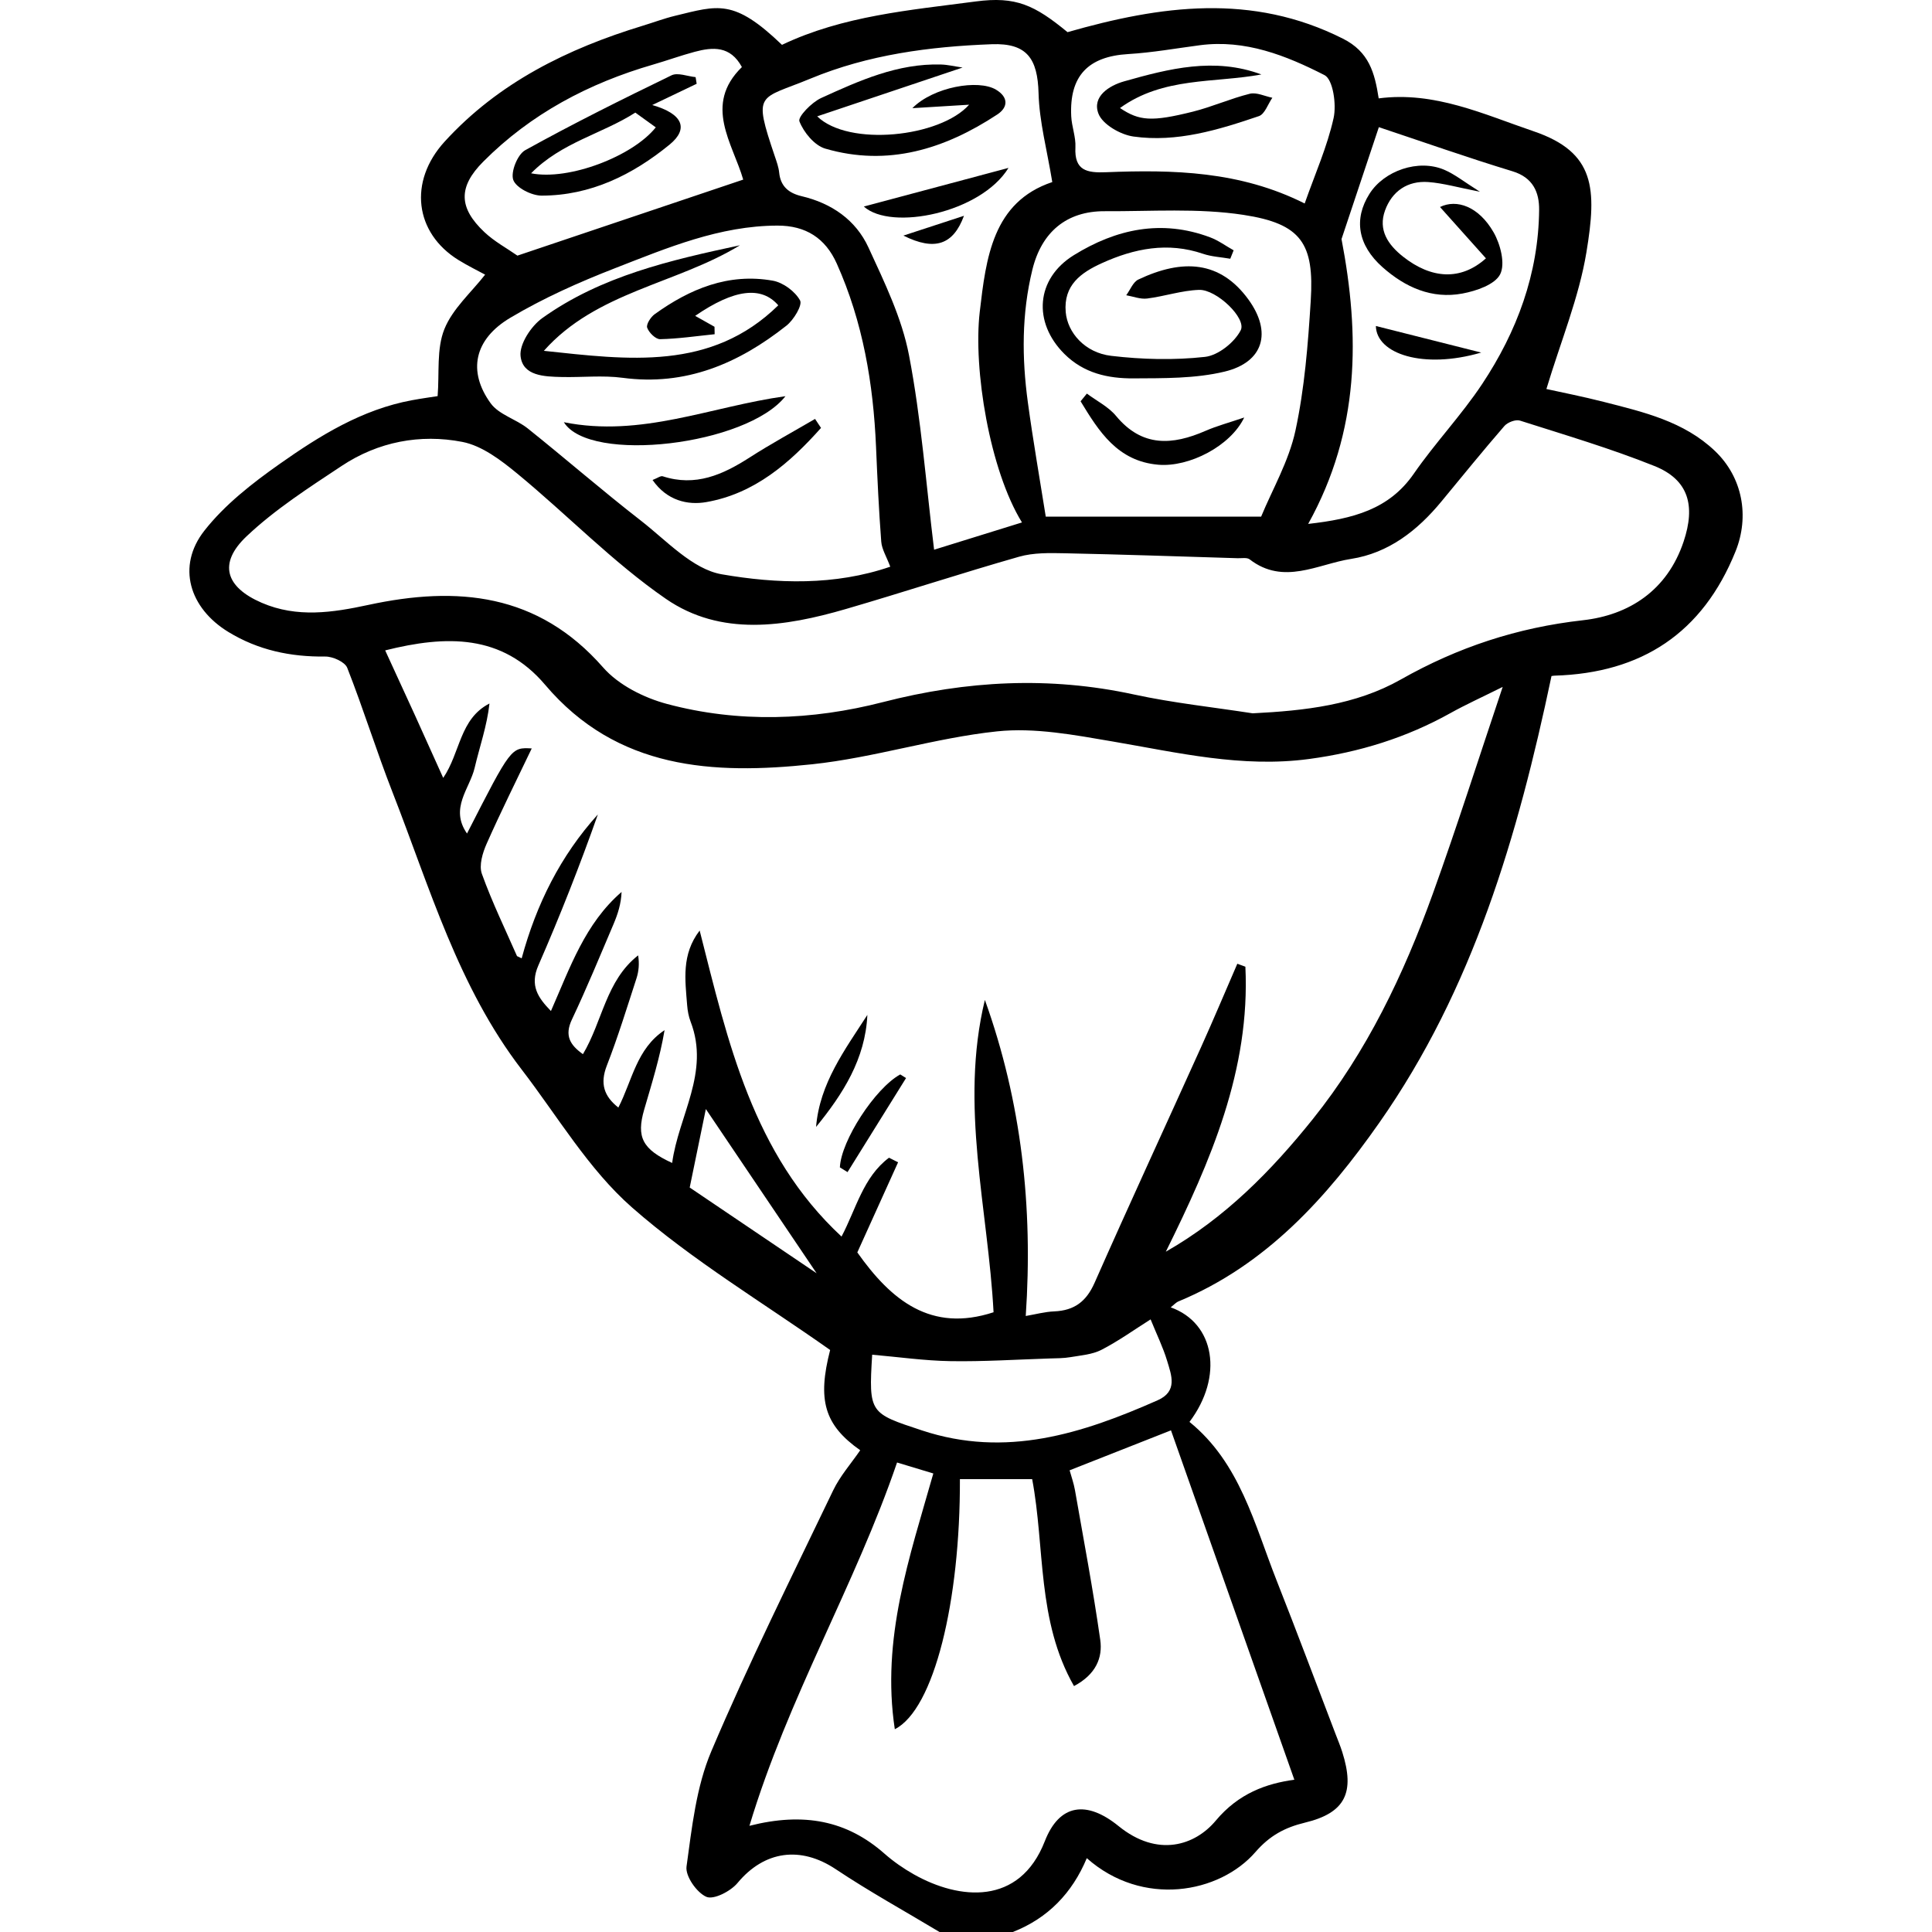 <?xml version="1.0" encoding="UTF-8" standalone="no"?><!-- icon666.com - MILLIONS OF FREE VECTOR ICONS --><svg width="1024" height="1024" version="1.1" xmlns="http://www.w3.org/2000/svg" viewBox="0 0 439.817 439.817" xmlns:xlink="http://www.w3.org/1999/xlink" enable-background="new 0 0 439.817 439.817"><g><path d="m213.883,439.817c-7.891-4.739-15.97-9.194-23.62-14.295-8.016-5.344-16.256-4.219-22.373,3.143-1.561,1.879-5.417,3.862-7.079,3.147-2.189-0.942-4.826-4.718-4.525-6.896 1.225-8.861 2.201-18.128 5.642-26.238 8.529-20.103 18.289-39.688 27.74-59.392 1.572-3.277 4.081-6.105 6.16-9.139-8.215-5.784-9.765-11.468-6.848-22.823-15.374-10.859-31.357-20.384-45.106-32.453-9.914-8.702-16.925-20.736-25.106-31.38-14.476-18.834-20.931-41.446-29.394-63.09-3.664-9.371-6.642-19.009-10.325-28.372-0.53-1.347-3.287-2.588-4.997-2.568-7.902,0.094-15.252-1.442-22.055-5.59-8.895-5.425-11.823-14.951-5.488-23.043 4.646-5.935 10.93-10.829 17.164-15.221 9.149-6.446 18.738-12.389 30.066-14.489 2.334-0.432 4.688-0.751 5.886-0.941 0.42-5.261-0.269-10.74 1.526-15.226 1.867-4.669 6.132-8.379 9.286-12.428-1.603-0.874-3.906-1.993-6.072-3.332-9.952-6.155-11.449-17.854-3.144-26.954 12.266-13.44 27.984-21.163 45.115-26.384 2.453-0.747 4.864-1.658 7.351-2.259 9.781-2.365 13.332-3.951 24.328,6.616 13.894-6.625 29.122-7.891 44.111-9.877 9.157-1.213 13.406,0.833 20.895,6.988 21.205-6.069 41.946-8.959 62.689,1.479 5.968,3.003 7.243,7.772 8.146,13.596 12.725-1.665 23.952,3.643 35.285,7.497 14.079,4.788 14.378,13.133 12.007,27.525-1.699,10.314-5.824,20.229-9.114,31.141 3.394,0.754 8.259,1.703 13.053,2.929 9.051,2.315 18.244,4.43 25.321,11.181 6.31,6.019 7.891,14.886 4.686,22.846-7.492,18.606-21.387,27.707-41.196,28.299-0.528,0.016-1.052,0.194-0.711,0.128-7.655,36.335-17.858,71.228-39.213,101.674-11.92,16.995-25.741,32.375-45.664,40.634-0.626,0.26-1.12,0.838-1.8,1.365 10.091,3.607 12.039,15.787 4.274,26.081 11.495,9.338 14.766,23.263 19.861,36.165 4.569,11.57 8.927,23.224 13.374,34.842 0.526,1.375 1.098,2.736 1.542,4.137 2.927,9.229 0.711,13.861-8.473,16.076-4.631,1.117-8.058,2.98-11.286,6.698-8.204,9.45-25.72,12.624-38.396,1.395-3.324,7.957-8.85,13.67-16.827,16.806-5.567,0.002-11.132,0.002-16.696,0.002zm-96.188-222.161c0.728,0.346 0.895,0.426 1.063,0.506 3.324-12.255 8.814-23.327 17.345-32.751-4.118,11.658-8.621,23.099-13.542,34.357-2.019,4.618-0.055,7.387 2.859,10.391 4.35-9.883 7.751-19.915 16.08-27.105-0.101,2.685-0.865,5.052-1.835,7.331-3.092,7.262-6.094,14.571-9.469,21.702-1.734,3.664-0.432,5.8 2.506,7.892 4.453-7.438 5.23-16.749 12.569-22.492 0.3,1.9 0.145,3.63-0.379,5.24-2.163,6.649-4.217,13.348-6.75,19.857-1.596,4.102-0.645,6.978 2.626,9.548 3.158-6.137 4.132-13.404 10.518-17.616-1.051,6.225-2.9,12.124-4.631,18.058-1.838,6.301-0.404,9.066 6.358,12.17 1.457-10.767 8.637-20.621 4.212-32.138-0.456-1.188-0.698-2.502-0.797-3.777-0.443-5.725-1.338-11.537 2.849-16.991 6.441,25.318 12.06,50.881 32.297,69.663 3.332-6.305 4.926-13.553 10.808-17.947 0.689,0.348 1.377,0.695 2.066,1.043-3.156,6.975-6.312,13.951-9.28,20.513 7.692,10.885 16.729,18.301 31.014,13.623-1.239-23.495-7.788-47.116-1.975-71.105 8.365,23.293 10.98,47.258 9.303,71.954 2.195-0.371 4.338-0.959 6.501-1.05 4.536-0.192 7.281-2.23 9.164-6.493 7.934-17.96 16.181-35.782 24.255-53.68 2.834-6.283 5.502-12.641 8.245-18.965 0.612,0.225 1.223,0.449 1.835,0.673 1.128,23.459-7.9,44.259-18.108,64.878 13.484-7.688 24.006-18.402 33.444-30.165 12.318-15.353 20.705-32.943 27.338-51.336 5.478-15.188 10.36-30.591 15.9-47.069-4.742,2.363-8.399,4.011-11.889,5.958-10.047,5.604-20.731,8.91-32.166,10.448-15.306,2.058-29.93-1.456-44.769-3.99-8.67-1.481-17.691-3.203-26.288-2.296-14.132,1.492-27.947,5.99-42.079,7.489-22.489,2.385-44.408,1.247-60.795-18.09-9.794-11.557-22.458-11.329-36.412-7.834 2.377,5.176 4.579,9.936 6.752,14.709 2.126,4.672 4.223,9.357 6.459,14.316 3.934-5.793 3.712-13.423 10.53-16.935-0.563,5.129-2.245,9.828-3.377,14.657-1.109,4.73-5.742,9.188-1.736,14.943 10.025-19.627 10.025-19.627 14.735-19.37-3.446,7.213-7.027,14.383-10.27,21.703-0.921,2.078-1.774,4.922-1.081,6.846 2.346,6.524 5.401,12.794 7.997,18.727zm167.485-55.27c11.832-0.598 23.4-1.862 33.705-7.695 12.985-7.35 26.522-11.818 41.473-13.495 10.44-1.171 19.184-6.731 22.921-17.927 2.714-8.131 1.184-14.045-6.664-17.189-9.982-3.999-20.344-7.061-30.603-10.333-0.979-0.312-2.813,0.391-3.544,1.234-4.893,5.644-9.601,11.45-14.358,17.212-5.435,6.585-12.001,11.713-20.544,13.042-7.598,1.182-15.356,6.072-23.086,0.1-0.61-0.471-1.798-0.231-2.719-0.259-13.113-0.398-26.226-0.855-39.342-1.126-3.478-0.072-7.137-0.153-10.423,0.784-13.2,3.764-26.245,8.067-39.426,11.904-13.912,4.05-28.464,6.321-40.99-2.32-12.08-8.333-22.437-19.133-33.829-28.51-3.698-3.044-8.019-6.342-12.504-7.212-9.604-1.863-19.163-0.036-27.463,5.468-7.485,4.963-15.171,9.898-21.652,16.026-6.537,6.181-4.758,11.586 3.44,15.128 8.054,3.48 16.17,2.237 24.268,0.491 20.259-4.369 38.618-2.703 53.458,14.232 3.508,4.004 9.287,6.905 14.556,8.314 16.299,4.358 32.981,3.737 49.156-0.425 19.049-4.902 37.881-5.909 57.127-1.734 8.905,1.931 18.022,2.89 27.043,4.29zm9.476,242.768c-9.347-26.473-18.728-53.04-28.083-79.538-7.427,2.927-15.09,5.947-23.076,9.095 0.395,1.441 0.941,2.95 1.214,4.507 1.989,11.353 4.136,22.685 5.759,34.092 0.578,4.066-0.977,7.87-5.975,10.524-8.494-14.89-6.58-31.534-9.524-47.111-5.587,0-11.025,0-16.449,0 0.089,27.763-5.861,52.409-14.819,56.93-3.129-20.623 3.345-39.123 8.767-58.22-2.484-0.751-5.212-1.576-8.256-2.497-9.544,27.951-24.792,53.413-33.605,82.708 12.413-3.152 22.198-1.186 30.725,6.324 2.056,1.811 4.362,3.412 6.751,4.756 10.277,5.778 24.003,7.201 29.766-7.578 3.304-8.473 9.481-9.376 16.786-3.443 8.907,7.234 17.424,4.395 22.12-1.225 5.215-6.245 11.575-8.471 17.899-9.324zm-91.989-276.146c-0.863-2.31-1.919-3.967-2.052-5.695-0.551-7.175-0.879-14.37-1.186-21.562-0.617-14.429-2.991-28.476-8.942-41.752-2.598-5.796-7.06-8.657-13.501-8.642-13.182,0.032-25.073,5.067-36.988,9.701-8.179,3.181-16.302,6.807-23.828,11.282-8.25,4.905-9.743,12.195-4.468,19.471 1.876,2.587 5.787,3.602 8.451,5.732 8.634,6.906 16.983,14.174 25.713,20.954 5.88,4.567 11.777,11.09 18.444,12.242 12.537,2.166 25.734,2.607 38.357-1.731zm84.43-11.399c2.536-6.149 6.305-12.619 7.808-19.579 2.085-9.657 2.863-19.656 3.483-29.554 0.819-13.054-2.14-17.544-15.32-19.561-10.323-1.58-21.025-0.776-31.56-0.834-8.75-0.048-14.404,4.791-16.49,13.315-2.449,10.006-2.402,20.079-1.032,30.167 1.202,8.851 2.752,17.654 4.08,26.046 16.76,1.42109e-14 32.586,1.42109e-14 49.031,1.42109e-14zm-47.546-76.163c-1.198-7.332-2.952-13.756-3.124-20.221-0.21-7.911-2.658-11.459-10.674-11.157-14.118,0.533-28.067,2.362-41.262,7.832-11.768,4.879-13.135,2.797-8.098,17.701 0.408,1.207 0.86,2.441 0.985,3.694 0.319,3.186 2.242,4.688 5.126,5.369 6.819,1.611 12.319,5.407 15.202,11.676 3.648,7.932 7.601,16.053 9.226,24.514 2.796,14.562 3.894,29.451 5.715,44.287 6.195-1.922 13.047-4.049 20.004-6.208-7.348-11.917-11.13-34.923-9.613-47.931 1.432-12.286 2.94-25.011 16.513-29.556zm58.253,77.823c10.223-1.159 18.415-3.286 24.044-11.426 4.857-7.023 10.825-13.29 15.545-20.394 7.941-11.952 12.851-25.137 12.988-39.686 0.038-3.98-1.384-7.347-6.056-8.769-10.291-3.133-20.444-6.718-30.432-10.045-2.889,8.659-5.693,17.068-8.498,25.475 4.172,21.79 4.258,43.497-7.591,64.845zm-.796-72.946c2.374-6.749 5.145-12.952 6.584-19.451 0.683-3.083-0.13-8.781-2.066-9.769-8.763-4.475-18.06-8.162-28.374-6.809-5.435,0.713-10.857,1.689-16.317,2.013-9.114,0.541-13.419,4.957-12.972,14.16 0.115,2.365 1.072,4.729 0.953,7.058-0.275,5.34 2.651,5.853 6.961,5.682 15.293-0.604 30.498-0.282 45.231,7.116zm-179.218,11.871c15.992-5.384 33.639-11.326 51.403-17.307-2.377-8.234-9.142-16.978-0.302-25.62-2.635-4.877-6.624-4.573-10.744-3.472-3.176,0.848-6.275,1.981-9.435,2.896-14.692,4.257-27.872,11.223-38.717,22.123-5.735,5.764-5.582,10.505 0.287,16.037 2.28,2.147 5.136,3.683 7.508,5.343zm144.144,242.161c-3.753,2.368-7.323,4.94-11.192,6.932-2.094,1.078-4.683,1.259-7.079,1.669-1.55,0.266-3.154,0.247-4.736,0.298-7.514,0.242-15.032,0.731-22.54,0.609-5.952-0.097-11.892-0.951-17.836-1.468-0.828,13.385-0.543,13.311 11.362,17.247 19.078,6.308 36.426,0.729 53.615-6.867 4.62-2.042 3.156-5.692 2.173-8.966-0.922-3.07-2.36-5.985-3.767-9.454zm-104.923-30.018c10.108,6.83 20.186,13.64 28.892,19.522-8.044-11.926-16.838-24.964-25.217-37.386-0.998,4.853-2.239,10.884-3.675,17.864z"/><path d="m185.777,256.544c0.813-9.929 6.564-17.56 11.677-25.501-0.467,10.037-5.553,18.002-11.677,25.501z"/><path d="m191.197,265.751c0.275-6.097 8.017-18.015 13.744-21.158 0.44,0.274 0.881,0.547 1.321,0.821-4.441,7.139-8.882,14.277-13.323,21.416-0.581-0.359-1.162-0.719-1.742-1.079z"/><path d="m123.805,79.866c19.157,2.037 38.066,4.642 53.369-10.362-3.83-4.442-10.029-3.71-18.918,2.402 1.59,0.897 2.995,1.689 4.4,2.482 0.011,0.566 0.022,1.131 0.033,1.697-4.136,0.422-8.269,1.037-12.412,1.129-1.018,0.023-2.549-1.489-2.947-2.613-0.266-0.752 0.797-2.42 1.702-3.072 8.03-5.783 16.83-9.43 26.902-7.631 2.348,0.419 5.063,2.432 6.197,4.49 0.588,1.067-1.441,4.432-3.094,5.74-10.887,8.612-22.911,13.794-37.292,11.879-4.555-0.607-9.255-0.071-13.886-0.183-3.917-0.094-8.853-0.216-9.354-4.748-0.302-2.732 2.404-6.849 4.954-8.67 13.428-9.592 29.192-13.182 44.986-16.573-14.482,8.837-32.7,10.574-44.64,24.033z"/><path d="m128.361,96.116c17.678,3.535 33.402-3.559 50.447-5.923-8.765,11.187-44.563,15.414-50.447,5.923z"/><path d="m186.904,97.414c-7.11,7.986-15.107,14.951-26.088,16.883-4.266,0.75-9.002-0.331-12.262-5.028 1.116-0.426 1.839-1 2.324-0.842 7.449,2.425 13.665-0.354 19.772-4.28 4.844-3.114 9.921-5.867 14.894-8.78 0.454,0.682 0.907,1.365 1.36,2.047z"/><path d="m280.068,58.901c-2.075-0.361-4.24-0.458-6.21-1.128-8.021-2.732-15.616-1.227-23.009,2.129-4.745,2.154-8.771,4.995-8.24,11.149 0.401,4.643 4.334,9.244 10.349,9.955 7.055,0.834 14.327,1.018 21.366,0.236 2.99-0.332 6.701-3.286 8.12-6.055 1.39-2.713-5.512-9.335-9.488-9.197-3.957,0.137-7.859,1.472-11.824,1.971-1.527,0.192-3.162-0.472-4.748-0.747 0.907-1.223 1.549-3.007 2.763-3.582 10.058-4.76 18.618-4.299 25.051,4.546 5.396,7.418 3.502,14.284-5.456,16.427-6.662,1.594-13.805,1.491-20.738,1.532-5.745,0.035-11.276-1.155-15.705-5.572-7.215-7.196-6.502-17.116 2.152-22.474 9.646-5.973 19.978-8.199 31.002-4.073 1.898,0.71 3.593,1.964 5.382,2.967-0.256,0.637-0.512,1.277-0.767,1.916z"/><path d="m247.423,89.599c2.24,1.675 4.909,2.995 6.644,5.088 5.928,7.157 12.821,6.689 20.391,3.386 2.543-1.109 5.255-1.829 8.786-3.032-3.097,6.489-12.534,11.355-19.551,10.754-9.298-0.796-13.544-7.608-17.698-14.442 0.476-0.585 0.952-1.17 1.428-1.754z"/><path d="m219.129,15.377c-11.208,3.762-21.785,7.312-33.097,11.109 7.165,6.972 27.977,4.769 34.586-2.649-4.092,0.249-7.87,0.48-12.92,0.788 4.806-4.861 15.012-6.612 19.032-4.218 2.81,1.673 2.845,3.981 0.299,5.657-11.97,7.878-24.898,11.927-39.154,7.77-2.463-0.718-4.914-3.702-5.89-6.214-0.398-1.026 2.805-4.331 4.956-5.31 8.669-3.945 17.428-7.918 27.305-7.623 1.504,0.044 2.997,0.413 4.883,0.69z"/><path d="m229.583,38.221c-6.292,10.245-26.693,14.42-32.932,8.796 10.74-2.869 21.836-5.833 32.932-8.796z"/><path d="m205.659,53.633c5.15-1.684 9.058-2.962 13.787-4.509-2.432,6.61-6.65,8.076-13.787,4.509z"/><path d="m336.902,43.65c-5.024-0.978-8.355-1.954-11.739-2.205-4.743-0.352-8.279,2.102-9.862,6.466-1.603,4.422 0.648,7.79 4.122,10.529 6.387,5.036 13.089,5.534 18.849,0.372-3.536-3.951-7.072-7.903-10.456-11.685 3.754-1.854 8.796-0.175 12.201,5.763 1.557,2.716 2.699,7.166 1.494,9.547-1.191,2.353-5.446,3.801-8.591,4.387-6.959,1.297-13.016-1.406-18.197-6.005-5.617-4.987-6.611-10.931-2.961-16.697 3.352-5.295 11.137-7.956 16.977-5.491 2.437,1.027 4.57,2.773 8.163,5.019z"/><path d="m313.216,74.213c7.417,1.87 15.065,3.799 23.978,6.047-13.18,3.859-23.857,0.305-23.978-6.047z"/><path d="m287.147,16.95c-10.775,1.994-22.307,0.507-32.182,7.641 4.401,2.948 7.212,3.167 16.575,0.831 4.392-1.096 8.584-2.991 12.977-4.079 1.541-0.382 3.412,0.569 5.132,0.911-1.005,1.44-1.721,3.727-3.061,4.182-9.244,3.141-18.7,6.036-28.569,4.643-2.943-0.415-7.005-2.74-7.954-5.194-1.509-3.907 2.421-6.399 5.84-7.366 10.223-2.892 20.557-5.538 31.242-1.569z"/><path d="m148.479,23.91c7.015,2.001 8.334,5.422 3.965,8.997-8.421,6.889-18.001,11.621-29.151,11.626-2.267,0.001-5.797-1.777-6.446-3.568-0.643-1.774 0.954-5.797 2.712-6.771 10.905-6.045 22.085-11.604 33.309-17.047 1.427-0.692 3.638,0.234 5.485,0.411 0.08,0.504 0.161,1.008 0.241,1.512-2.986,1.428-5.972,2.858-10.115,4.84zm-3.852,1.723c-7.519,4.835-16.779,6.752-23.723,13.818 8.601,1.712 23.156-3.886 28.384-10.459-1.508-1.087-3.015-2.173-4.661-3.359z"/></g></svg>